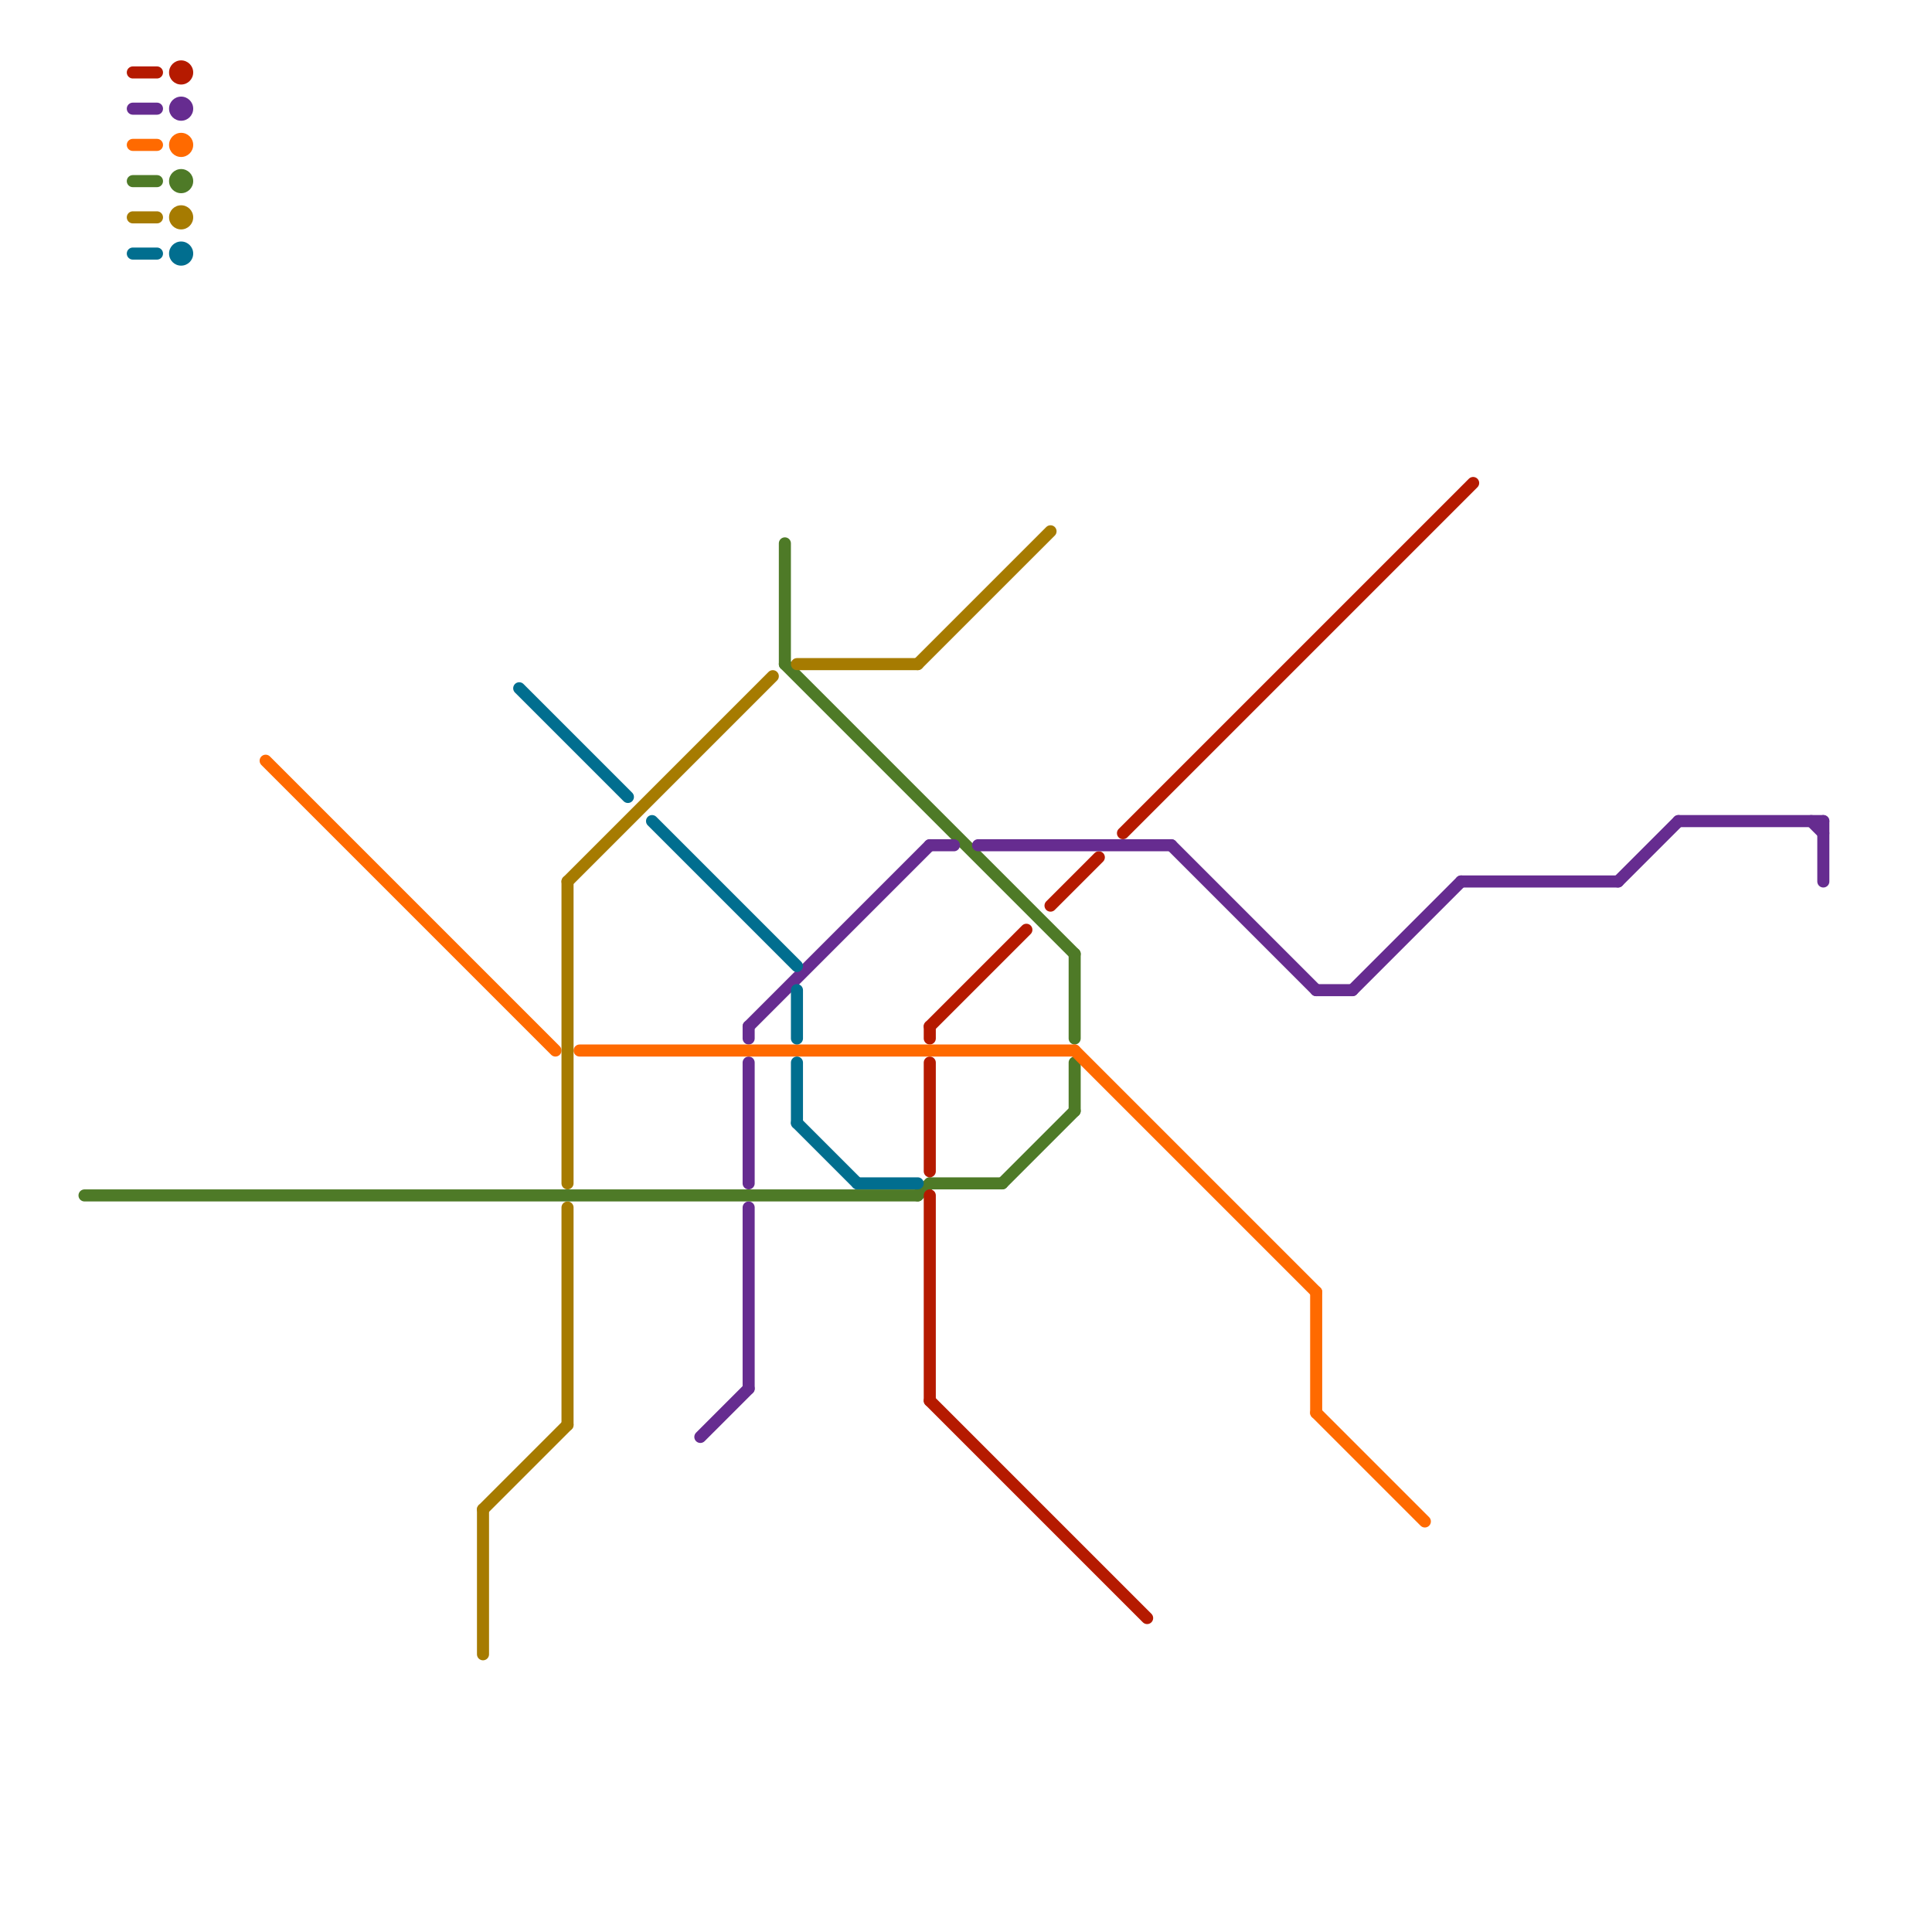 
<svg version="1.1" xmlns="http://www.w3.org/2000/svg" viewBox="0 0 160 160">
<style>text { font: 1px Helvetica; font-weight: 600; white-space: pre; dominant-baseline: central; } line { stroke-width: 1; fill: none; stroke-linecap: round; stroke-linejoin: round; } .c0 { stroke: #4e7a27 } .c1 { stroke: #b51a00 } .c2 { stroke: #662c90 } .c3 { stroke: #ff6a00 } .c4 { stroke: #a67b01 } .c5 { stroke: #016e8f } .w1 { stroke-width: 1; }</style><defs><g id="wm-xf"><circle r="1.2" fill="#000"/><circle r="0.9" fill="#fff"/><circle r="0.6" fill="#000"/><circle r="0.3" fill="#fff"/></g><g id="wm"><circle r="0.6" fill="#000"/><circle r="0.3" fill="#fff"/></g></defs><line class="c0 " x1="76" y1="99" x2="77" y2="98"/><line class="c0 " x1="83" y1="98" x2="89" y2="92"/><line class="c0 " x1="65" y1="45" x2="65" y2="55"/><line class="c0 " x1="89" y1="79" x2="89" y2="86"/><line class="c0 " x1="89" y1="88" x2="89" y2="92"/><line class="c0 " x1="77" y1="98" x2="83" y2="98"/><line class="c0 " x1="11" y1="15" x2="13" y2="15"/><line class="c0 " x1="65" y1="55" x2="89" y2="79"/><line class="c0 " x1="7" y1="99" x2="76" y2="99"/><circle cx="15" cy="15" r="1" fill="#4e7a27" /><line class="c1 " x1="77" y1="85" x2="85" y2="77"/><line class="c1 " x1="77" y1="116" x2="95" y2="134"/><line class="c1 " x1="77" y1="88" x2="77" y2="97"/><line class="c1 " x1="93" y1="69" x2="122" y2="40"/><line class="c1 " x1="77" y1="85" x2="77" y2="86"/><line class="c1 " x1="11" y1="6" x2="13" y2="6"/><line class="c1 " x1="77" y1="99" x2="77" y2="116"/><line class="c1 " x1="87" y1="75" x2="91" y2="71"/><circle cx="15" cy="6" r="1" fill="#b51a00" /><line class="c2 " x1="112" y1="82" x2="121" y2="73"/><line class="c2 " x1="121" y1="73" x2="134" y2="73"/><line class="c2 " x1="62" y1="85" x2="77" y2="70"/><line class="c2 " x1="62" y1="85" x2="62" y2="86"/><line class="c2 " x1="97" y1="70" x2="109" y2="82"/><line class="c2 " x1="151" y1="68" x2="151" y2="73"/><line class="c2 " x1="62" y1="88" x2="62" y2="98"/><line class="c2 " x1="11" y1="9" x2="13" y2="9"/><line class="c2 " x1="150" y1="68" x2="151" y2="69"/><line class="c2 " x1="58" y1="119" x2="62" y2="115"/><line class="c2 " x1="109" y1="82" x2="112" y2="82"/><line class="c2 " x1="81" y1="70" x2="97" y2="70"/><line class="c2 " x1="77" y1="70" x2="79" y2="70"/><line class="c2 " x1="62" y1="100" x2="62" y2="115"/><line class="c2 " x1="134" y1="73" x2="139" y2="68"/><line class="c2 " x1="139" y1="68" x2="151" y2="68"/><circle cx="15" cy="9" r="1" fill="#662c90" /><line class="c3 " x1="109" y1="117" x2="118" y2="126"/><line class="c3 " x1="48" y1="87" x2="89" y2="87"/><line class="c3 " x1="109" y1="107" x2="109" y2="117"/><line class="c3 " x1="11" y1="12" x2="13" y2="12"/><line class="c3 " x1="89" y1="87" x2="109" y2="107"/><line class="c3 " x1="22" y1="63" x2="46" y2="87"/><circle cx="15" cy="12" r="1" fill="#ff6a00" /><line class="c4 " x1="47" y1="73" x2="64" y2="56"/><line class="c4 " x1="47" y1="100" x2="47" y2="118"/><line class="c4 " x1="66" y1="55" x2="76" y2="55"/><line class="c4 " x1="76" y1="55" x2="87" y2="44"/><line class="c4 " x1="11" y1="18" x2="13" y2="18"/><line class="c4 " x1="40" y1="125" x2="40" y2="137"/><line class="c4 " x1="40" y1="125" x2="47" y2="118"/><line class="c4 " x1="47" y1="73" x2="47" y2="98"/><circle cx="15" cy="18" r="1" fill="#a67b01" /><line class="c5 " x1="54" y1="68" x2="66" y2="80"/><line class="c5 " x1="66" y1="82" x2="66" y2="86"/><line class="c5 " x1="71" y1="98" x2="76" y2="98"/><line class="c5 " x1="43" y1="57" x2="52" y2="66"/><line class="c5 " x1="11" y1="21" x2="13" y2="21"/><line class="c5 " x1="66" y1="88" x2="66" y2="93"/><line class="c5 " x1="66" y1="93" x2="71" y2="98"/><circle cx="15" cy="21" r="1" fill="#016e8f" />
</svg>
